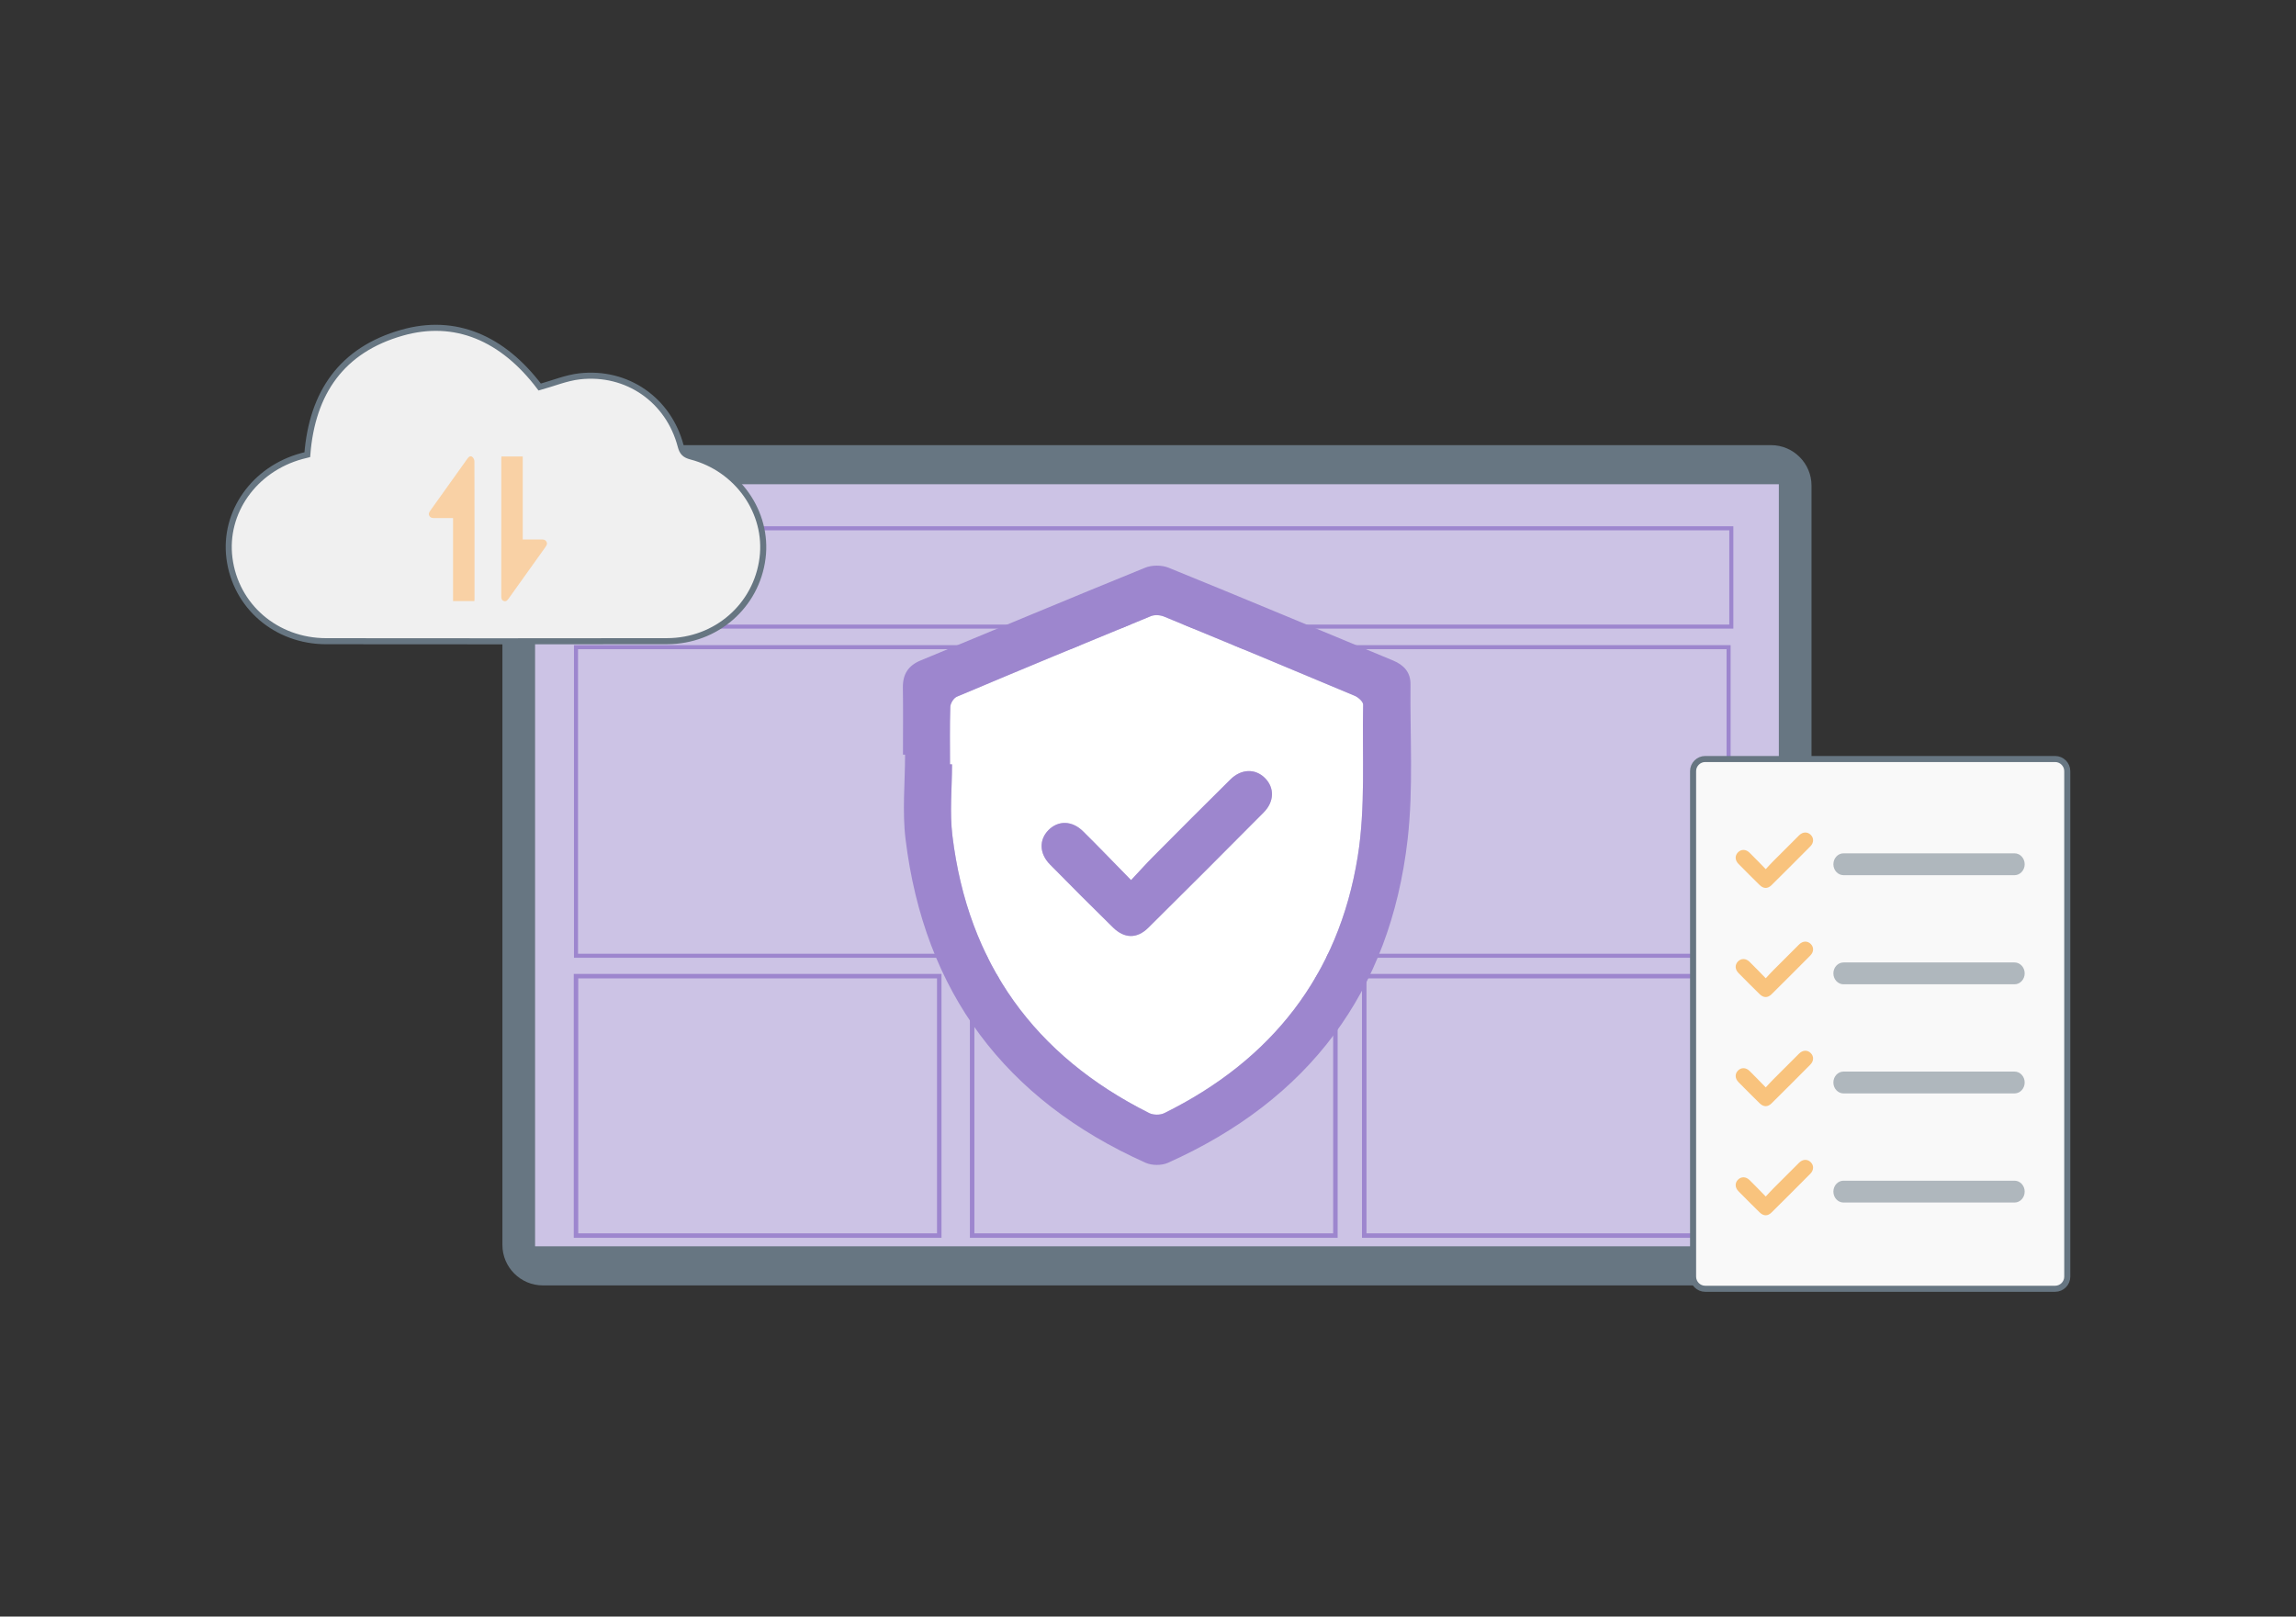 <?xml version="1.0" encoding="utf-8"?>
<!-- Generator: Adobe Illustrator 16.0.0, SVG Export Plug-In . SVG Version: 6.00 Build 0)  -->
<!DOCTYPE svg PUBLIC "-//W3C//DTD SVG 1.1//EN" "http://www.w3.org/Graphics/SVG/1.1/DTD/svg11.dtd">
<svg version="1.1" id="Layer_1" xmlns="http://www.w3.org/2000/svg" xmlns:xlink="http://www.w3.org/1999/xlink" x="0px" y="0px"
	 width="568px" height="400px" viewBox="0 0 568 400" enable-background="new 0 0 568 400" xml:space="preserve">
<rect x="0" y="0" width="568" height="400" fill="#333333" stroke="none"/>
<g>
	<path fill="#677682" d="M448.144,308.056c0,5.498-4.496,9.995-9.994,9.995H134.285c-5.498,0-9.994-4.497-9.994-9.995V120.141
		c0-5.498,4.496-9.997,9.994-9.997h303.864c5.498,0,9.994,4.499,9.994,9.997V308.056z"/>
	<rect x="132.373" y="119.816" fill="#CCC3E5" width="307.688" height="188.563"/>
	<path fill="#9D86CE" d="M428.808,155.547H141.32v-25.324h287.487V155.547z M142.32,154.547h285.487v-23.324H142.32V154.547z"/>
	<path fill="#9D86CE" d="M428.132,236.98H141.995v-77.354h286.137V236.98z M142.997,235.979H427.13v-75.35H142.997V235.979z"/>
	<path fill="#9D86CE" d="M232.914,306.276h-90.972v-65.297h90.972V306.276z M143.05,305.169h88.757v-63.082H143.05V305.169z"/>
	<path fill="#9D86CE" d="M427.913,306.276h-90.971v-65.297h90.971V306.276z M338.05,305.169h88.756v-63.082H338.05V305.169z"/>
	<path fill="#9D86CE" d="M330.914,306.276h-90.972v-65.297h90.972V306.276z M241.05,305.169h88.757v-63.082H241.05V305.169z"/>
	<g>
		<path fill-rule="evenodd" clip-rule="evenodd" fill="#FFFFFF" d="M235.019,189.128c0-4.747-0.084-9.496,0.074-14.239
			c0.029-0.873,0.841-2.175,1.618-2.502c15.965-6.73,31.968-13.369,48-19.933c0.927-0.379,2.298-0.291,3.248,0.101
			c15.756,6.471,31.486,13.01,47.189,19.613c0.874,0.368,2.093,1.454,2.078,2.185c-0.264,12.573,0.634,25.359-1.355,37.673
			c-4.723,29.229-21.29,50.314-47.865,63.414c-1.01,0.498-2.701,0.479-3.711-0.026c-28.38-14.215-44.821-37.034-48.678-68.591
			c-0.712-5.814-0.102-11.792-0.102-17.694C235.349,189.128,235.184,189.128,235.019,189.128z M279.811,217.772
			c-4.283-4.366-8.027-8.283-11.884-12.084c-2.714-2.673-6.125-2.724-8.522-0.323c-2.387,2.391-2.323,5.818,0.332,8.52
			c5.157,5.246,10.355,10.453,15.609,15.604c2.824,2.77,5.939,2.829,8.728,0.066c9.563-9.465,19.073-18.985,28.55-28.538
			c2.661-2.683,2.691-6.146,0.294-8.519c-2.391-2.367-5.836-2.294-8.524,0.36c-6.405,6.325-12.759,12.706-19.105,19.091
			C283.526,213.722,281.859,215.588,279.811,217.772z"/>
		<g>
			<path fill-rule="evenodd" clip-rule="evenodd" fill="#9D86CE" d="M223.382,186.73c0-5.521,0.063-11.042-0.023-16.561
				c-0.051-3.313,1.304-5.477,4.391-6.752c18.51-7.65,36.976-15.403,55.53-22.942c1.681-0.685,4.12-0.69,5.799-0.008
				c18.555,7.54,37.022,15.289,55.525,22.953c2.681,1.107,4.366,2.909,4.334,5.89c-0.137,12.778,0.739,25.677-0.701,38.308
				c-4.325,37.873-24.548,64.541-59.314,80.103c-1.552,0.694-3.96,0.685-5.514-0.012c-34.76-15.565-54.77-42.249-59.389-80.096
				c-0.836-6.862-0.118-13.917-0.118-20.883C223.729,186.73,223.555,186.73,223.382,186.73z M235.019,189.128
				c0.165,0,0.33,0,0.497,0c0,5.902-0.61,11.88,0.102,17.694c3.856,31.557,20.298,54.376,48.678,68.591
				c1.01,0.505,2.701,0.524,3.711,0.026c26.575-13.1,43.143-34.186,47.865-63.414c1.989-12.313,1.092-25.1,1.355-37.673
				c0.015-0.73-1.204-1.816-2.078-2.185c-15.703-6.604-31.434-13.143-47.189-19.613c-0.95-0.392-2.321-0.479-3.248-0.101
				c-16.032,6.563-32.035,13.202-48,19.933c-0.777,0.327-1.589,1.629-1.618,2.502C234.935,179.632,235.019,184.381,235.019,189.128z
				"/>
			<path fill-rule="evenodd" clip-rule="evenodd" fill="#9D86CE" d="M279.811,217.772c2.049-2.185,3.716-4.051,5.477-5.823
				c6.347-6.385,12.7-12.766,19.105-19.091c2.688-2.654,6.134-2.728,8.524-0.36c2.397,2.372,2.367,5.836-0.294,8.519
				c-9.477,9.553-18.986,19.073-28.55,28.538c-2.788,2.763-5.903,2.703-8.728-0.066c-5.254-5.15-10.452-10.357-15.609-15.604
				c-2.655-2.701-2.719-6.129-0.332-8.52c2.397-2.4,5.809-2.35,8.522,0.323C271.783,209.489,275.527,213.406,279.811,217.772z"/>
		</g>
	</g>
	<path fill-rule="evenodd" clip-rule="evenodd" fill="#F0F0F0" stroke="#677682" stroke-width="1.5" stroke-miterlimit="10" d="
		M76.023,112.503c1.19-15.349,8.521-25.944,23.464-30.185c13.06-3.706,24.822,1.253,34.032,13.447
		c3.353-0.928,6.561-2.275,9.878-2.65c11.751-1.324,22.018,5.855,25.001,17.271c0.406,1.556,1.046,2.175,2.59,2.577
		c11.506,2.999,19.079,13.848,17.659,25.113c-1.487,11.804-11.45,20.554-23.639,20.573c-28.105,0.047-56.21,0.036-84.315,0.006
		c-12.403-0.013-22.419-8.66-23.931-20.542c-1.447-11.353,6.116-22.048,17.858-25.255C75.103,112.729,75.588,112.612,76.023,112.503
		z"/>
	<g>
		<path fill-rule="evenodd" clip-rule="evenodd" fill="#F9D1A5" d="M117.359,148.721c-1.783,0-3.485,0-5.282,0
			c0-6.846,0-13.65,0-20.538c-1.564,0-3.036-0.005-4.507,0.004c-0.533,0.003-1.052-0.001-1.353-0.551
			c-0.307-0.563,0.014-0.985,0.321-1.415c3.016-4.218,6.03-8.438,9.038-12.66c0.304-0.427,0.685-0.869,1.193-0.563
			c0.316,0.19,0.595,0.73,0.598,1.114c0.031,11.358,0.024,22.719,0.023,34.077C117.392,148.34,117.374,148.492,117.359,148.721z"/>
		<path fill-rule="evenodd" clip-rule="evenodd" fill="#F9D1A5" d="M124.042,112.947c1.78,0,3.483,0,5.28,0
			c0,6.842,0,13.646,0,20.539c1.563,0,3.033,0.006,4.503-0.002c0.533-0.003,1.055-0.006,1.356,0.543
			c0.312,0.561-0.002,0.983-0.311,1.416c-3.002,4.195-6,8.393-8.994,12.594c-0.314,0.44-0.63,0.876-1.255,0.666
			c-0.575-0.193-0.612-0.698-0.612-1.215c0.002-11.307,0.001-22.614,0.002-33.921C124.012,113.39,124.029,113.211,124.042,112.947z"
			/>
	</g>
	<path fill-rule="evenodd" clip-rule="evenodd" fill="#F9F9F9" stroke="#677682" stroke-width="1.5" stroke-miterlimit="10" d="
		M511.415,315.885c0,1.65-1.35,3-3,3h-86.568c-1.65,0-3-1.35-3-3V190.804c0-1.65,1.35-3,3-3h86.568c1.65,0,3,1.35,3,3V315.885z"/>
	<g>
		<g>
			<path fill-rule="evenodd" clip-rule="evenodd" fill="#F9C37D" d="M436.821,215.056c0.688-0.734,1.248-1.361,1.84-1.957
				c2.133-2.146,4.27-4.291,6.422-6.417c0.902-0.892,2.061-0.916,2.865-0.121c0.805,0.798,0.795,1.962-0.1,2.863
				c-3.186,3.211-6.381,6.41-9.596,9.591c-0.936,0.929-1.982,0.909-2.932-0.021c-1.768-1.731-3.514-3.481-5.246-5.244
				c-0.893-0.908-0.914-2.061-0.113-2.863c0.807-0.807,1.953-0.79,2.865,0.108C434.124,212.271,435.382,213.588,436.821,215.056z"/>
			<path opacity="0.5" fill-rule="evenodd" clip-rule="evenodd" fill="#677682" d="M500.88,213.845c0,1.486-1.125,2.702-2.502,2.702
				h-42.322c-1.377,0-2.502-1.216-2.502-2.702c0-1.487,1.125-2.703,2.502-2.703h42.322
				C499.755,211.142,500.88,212.357,500.88,213.845z"/>
		</g>
		<g>
			<path fill-rule="evenodd" clip-rule="evenodd" fill="#F9C37D" d="M436.821,242.056c0.688-0.734,1.248-1.361,1.84-1.957
				c2.133-2.146,4.27-4.291,6.422-6.417c0.902-0.892,2.061-0.916,2.865-0.121c0.805,0.798,0.795,1.962-0.1,2.863
				c-3.186,3.211-6.381,6.41-9.596,9.591c-0.936,0.929-1.982,0.909-2.932-0.021c-1.768-1.731-3.514-3.481-5.246-5.244
				c-0.893-0.908-0.914-2.061-0.113-2.863c0.807-0.807,1.953-0.79,2.865,0.108C434.124,239.271,435.382,240.588,436.821,242.056z"/>
			<path opacity="0.5" fill-rule="evenodd" clip-rule="evenodd" fill="#677682" d="M500.88,240.845c0,1.486-1.125,2.702-2.502,2.702
				h-42.322c-1.377,0-2.502-1.216-2.502-2.702c0-1.487,1.125-2.703,2.502-2.703h42.322
				C499.755,238.142,500.88,239.357,500.88,240.845z"/>
		</g>
		<g>
			<path fill-rule="evenodd" clip-rule="evenodd" fill="#F9C37D" d="M436.821,269.056c0.688-0.734,1.248-1.361,1.84-1.957
				c2.133-2.146,4.27-4.291,6.422-6.417c0.902-0.892,2.061-0.916,2.865-0.121c0.805,0.798,0.795,1.962-0.1,2.863
				c-3.186,3.211-6.381,6.41-9.596,9.591c-0.936,0.929-1.982,0.909-2.932-0.021c-1.768-1.731-3.514-3.481-5.246-5.244
				c-0.893-0.908-0.914-2.061-0.113-2.863c0.807-0.807,1.953-0.79,2.865,0.108C434.124,266.271,435.382,267.588,436.821,269.056z"/>
			<path opacity="0.5" fill-rule="evenodd" clip-rule="evenodd" fill="#677682" d="M500.88,267.845c0,1.486-1.125,2.702-2.502,2.702
				h-42.322c-1.377,0-2.502-1.216-2.502-2.702c0-1.487,1.125-2.703,2.502-2.703h42.322
				C499.755,265.142,500.88,266.357,500.88,267.845z"/>
		</g>
		<g>
			<path fill-rule="evenodd" clip-rule="evenodd" fill="#F9C37D" d="M436.821,296.056c0.688-0.734,1.248-1.361,1.84-1.957
				c2.133-2.146,4.27-4.291,6.422-6.417c0.902-0.892,2.061-0.916,2.865-0.121c0.805,0.798,0.795,1.962-0.1,2.863
				c-3.186,3.211-6.381,6.41-9.596,9.591c-0.936,0.929-1.982,0.909-2.932-0.021c-1.768-1.731-3.514-3.481-5.246-5.244
				c-0.893-0.908-0.914-2.061-0.113-2.863c0.807-0.807,1.953-0.79,2.865,0.108C434.124,293.271,435.382,294.588,436.821,296.056z"/>
			<path opacity="0.5" fill-rule="evenodd" clip-rule="evenodd" fill="#677682" d="M500.88,294.845c0,1.486-1.125,2.702-2.502,2.702
				h-42.322c-1.377,0-2.502-1.216-2.502-2.702c0-1.487,1.125-2.703,2.502-2.703h42.322
				C499.755,292.142,500.88,293.357,500.88,294.845z"/>
		</g>
	</g>
</g>
</svg>
